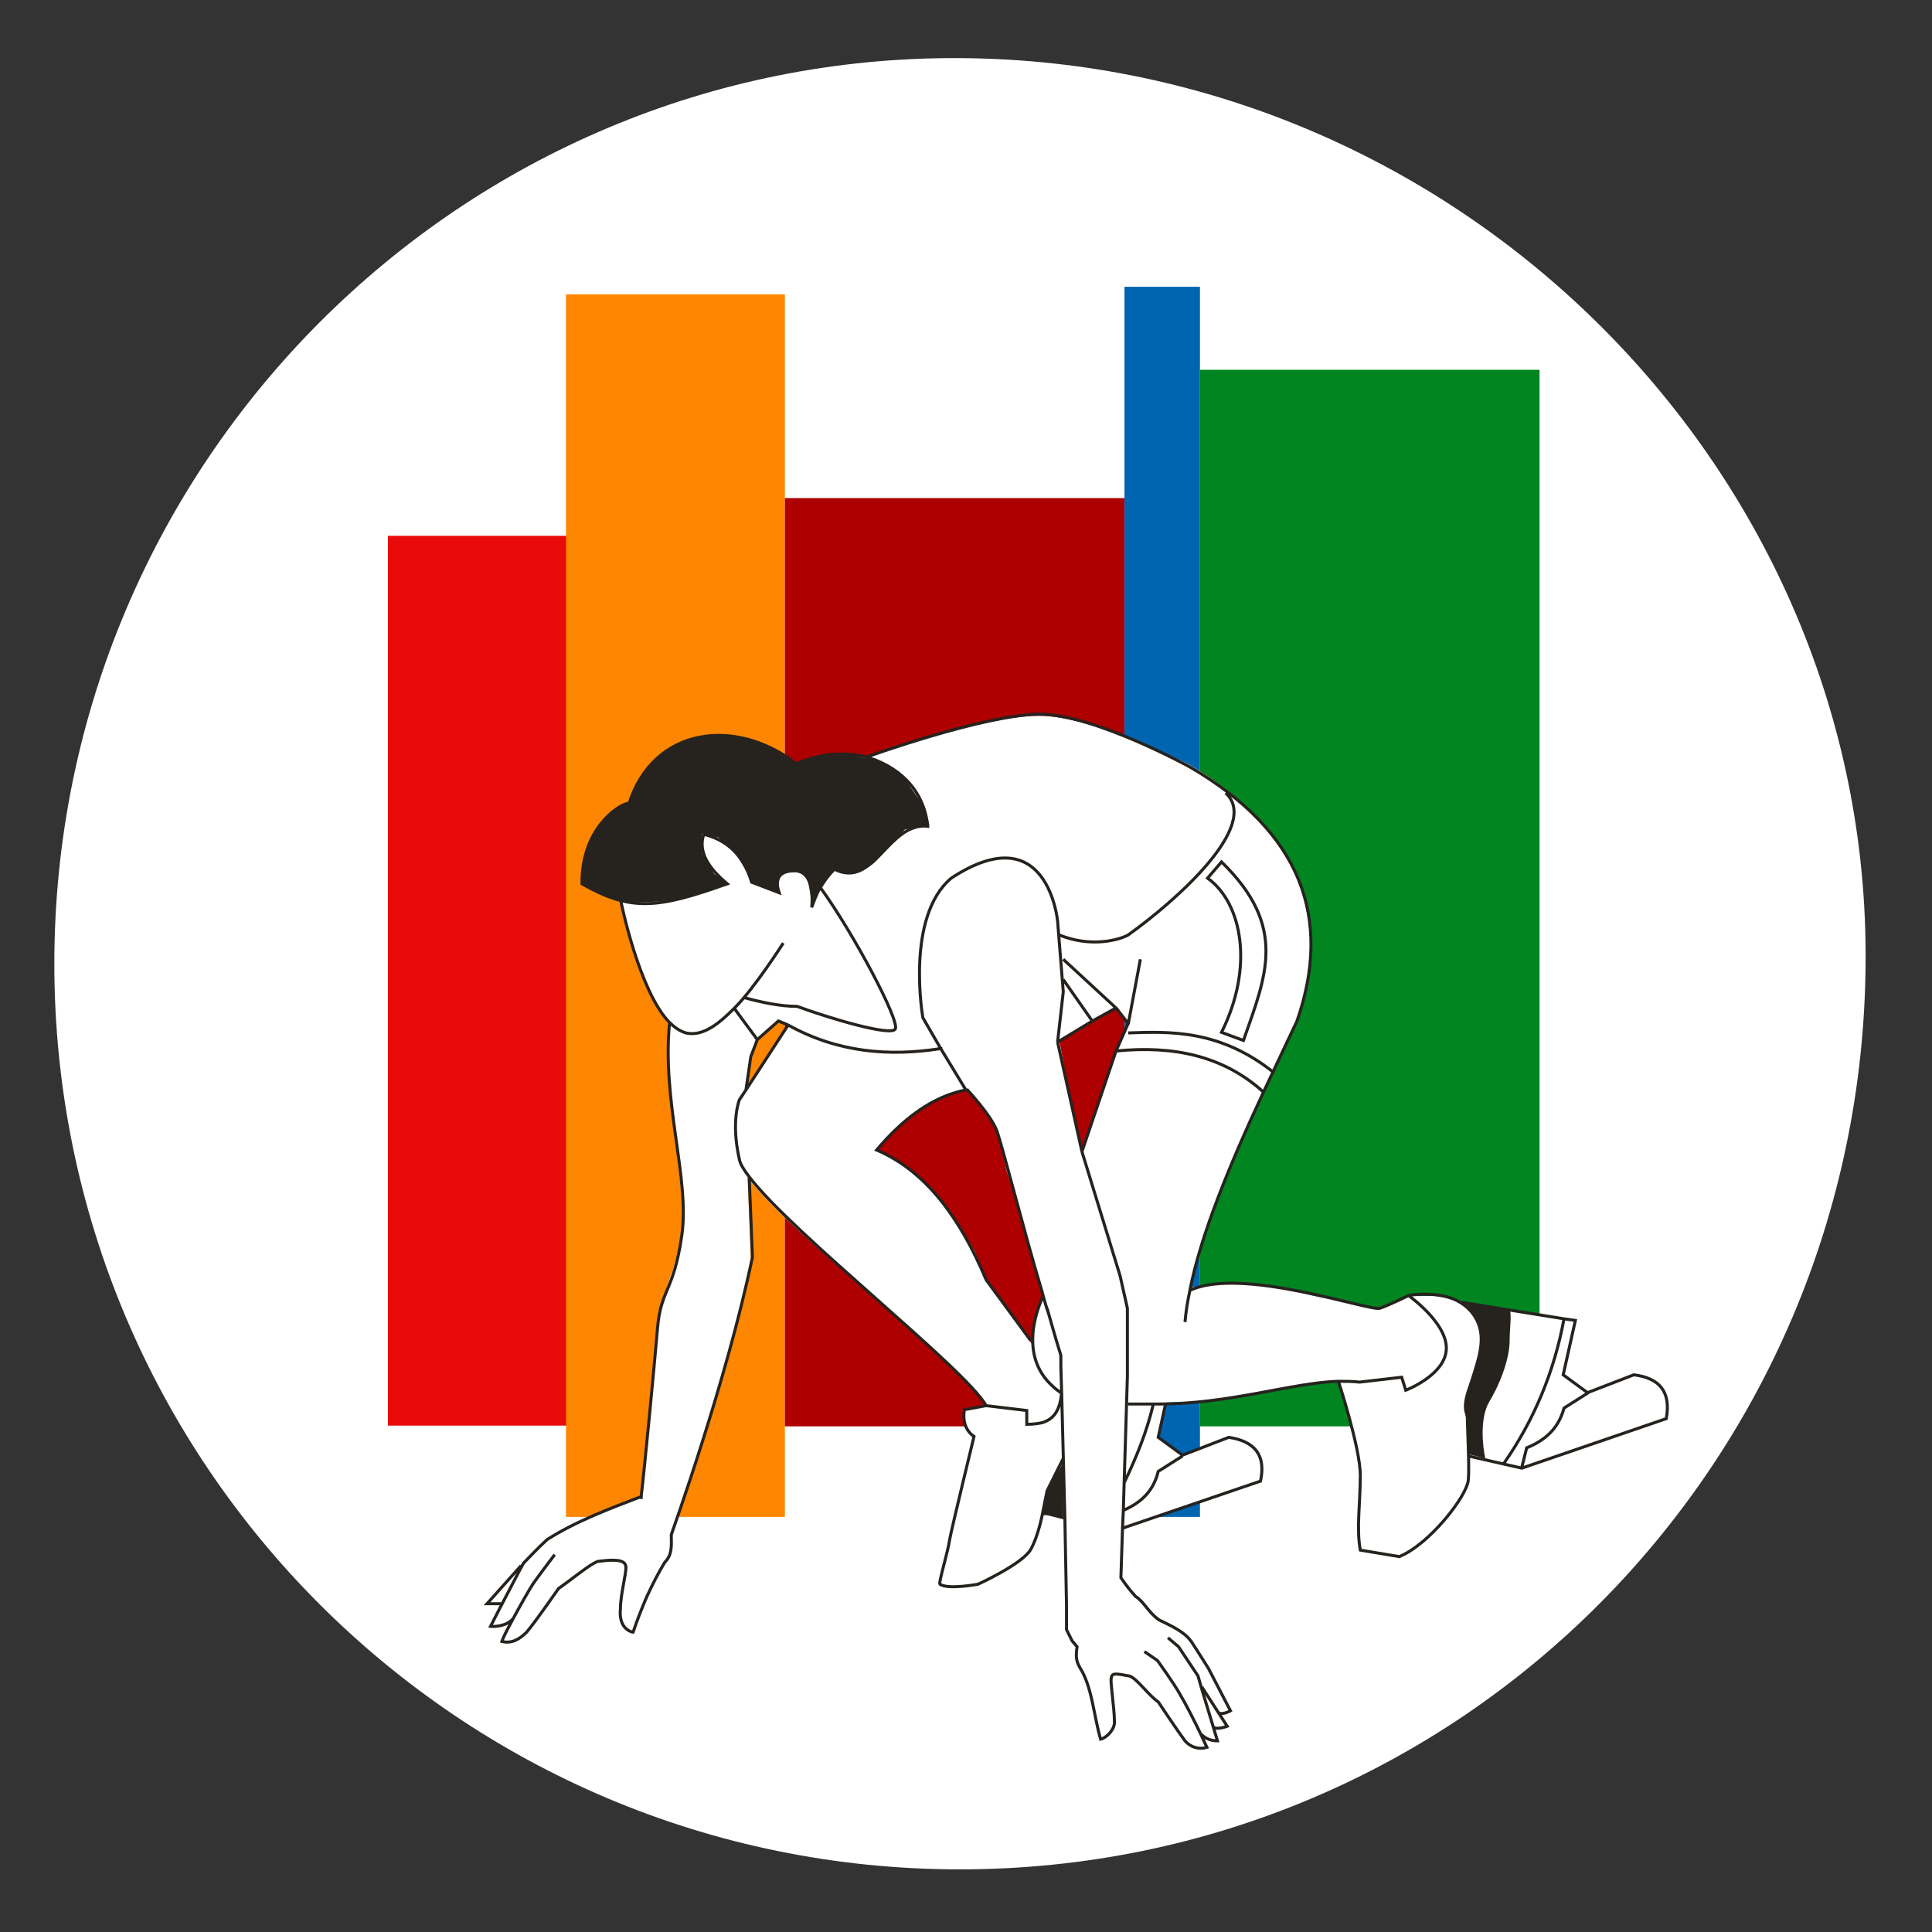 <svg width="256" height="256" viewBox="0 0 256 256" fill="none" xmlns="http://www.w3.org/2000/svg">
<rect x="0" y="0" width="256" height="256" fill="#333333" stroke="none"/>
<g id="runner_mass">
<g id="darkmodeMask">
<g id="darkmodeMask_2">
<path id="darkmodeMask_3" d="M247.2 127.7C246.7 194 193.5 247.7 127.2 247.7C60.9 247.7 7.2 194 7.2 127.7C7.2 61.4 61 7.3 127.2 7.7C193.6 8.1 247.8 62.6 247.2 127.7Z" fill="white"/>
</g>
</g>
<g id="stripes">
<path id="Vector" d="M75.6 71H51.4V188.9H75.6V71Z" fill="#E90A0A"/>
<path id="Vector_2" d="M104 39H75V201H104V39Z" fill="#FF8600"/>
<path id="Vector_3" d="M149 66H104V189H149V66Z" fill="#AE0000"/>
<path id="Vector_4" d="M204 49H159V189H204V49Z" fill="#008520"/>
<path id="Vector_5" d="M159 38H149V201H159V38Z" fill="#0065B1"/>
</g>
<g id="whiteFill">
<path id="Vector_6" d="M167.021 196.257L147.879 202.817L145.513 202.279L131.856 199.268C136.157 193.784 139.061 187.654 140.136 180.879L153.471 183.03L155.084 183.245L153.471 190.45L156.697 192.816L162.827 190.45C166.268 190.988 167.774 192.816 167.021 196.257Z" fill="white"/>
<path id="Vector_7" d="M220.79 187.977L201.648 194.537L199.282 193.999L185.625 190.988C189.927 185.503 192.83 179.374 193.905 172.599L207.24 174.75L208.746 174.965L207.133 182.17L210.359 184.536L216.488 182.17C219.929 182.6 221.435 184.428 220.79 187.977Z" fill="white"/>
<path id="Vector_9" d="M194.443 186.364C194.551 183.675 196.271 180.772 196.271 177.868C196.271 174.965 194.678 172.707 192.205 172.061C190.357 171.579 189.281 171.739 188.206 171.739H186.593L185.517 172.276L182.291 173.352L174.226 171.739C174.226 171.739 168.311 170.126 164.01 170.126C159.708 170.126 157.558 170.663 157.558 170.663L159.924 162.921L163.472 153.457L167.666 144.317L167.774 144.102C169.064 141.413 170.355 138.617 171.753 135.821C176.484 122.164 172.29 109.905 157.558 101.302C157.558 101.302 144.868 94.849 137.663 94.849C130.458 94.849 115.08 100.226 115.08 100.226C114.65 100.119 114.435 100.226 114.005 100.226C111.424 99.904 107.983 100.656 105.617 101.839C97.552 95.602 86.691 97 83.464 107.109C82.712 106.894 77.335 109.69 77.442 117.432C78.84 118.185 79.916 118.615 81.206 119.045C81.636 119.153 81.851 118.938 82.281 119.045L82.604 120.874L84.217 126.788L86.583 132.703C86.583 132.703 88.196 134.638 88.734 135.714C87.658 143.779 90.884 156.684 90.347 162.598C89.809 168.513 87.551 170.771 87.121 176.04C86.798 181.095 85.43 194.559 85 198C84.5 198.5 79.378 200.559 77.442 201.312C75.507 201.849 74.001 203.032 72.496 204.323C71.42 205.291 69.377 207.441 69.377 207.441L68.302 208.302L64 213.141L64.645 213.057C64.753 213.057 65.936 212.926 65.506 213.141C65.721 213.248 65.828 213.141 66.151 213.141V213.463L64.538 216.474C65.183 216.582 65.828 216.474 66.366 216.259H66.473L67.119 216.044L67.334 215.937C66.689 217.12 66.258 217.98 66.258 217.98C67.549 218.303 68.947 217.98 69.915 217.012C71.097 215.614 74.431 211.098 74.431 211.098C75.614 210.345 77.12 208.517 78.195 207.656C78.41 207.549 78.518 207.441 78.733 207.334C78.84 207.334 78.948 207.226 78.948 207.226C78.948 207.226 79.118 207.125 79.163 207.119C81.529 206.796 82.819 206.904 82.927 207.764C83.034 208.624 82.389 212.173 82.389 214.216C82.281 215.184 82.819 216.152 83.787 216.474C83.787 216.474 83.787 216.474 83.894 216.474C84.432 214.861 85.077 213.248 85.723 211.743C86.475 210.13 87.228 208.624 88.088 207.226C88.303 207.011 88.411 206.796 88.519 206.581C88.626 206.366 88.734 206.043 88.841 205.828C88.949 205.721 88.949 205.613 88.949 205.398C89.056 204.968 89.164 204.645 89.164 204.215V204.108L90.347 199.161C94 190 96.799 178.729 99.487 166.9L99.057 156.038C104.757 163.566 127.877 181.31 130.673 186.256L127.555 186.902L127.985 188.945L129.06 190.558L125.834 203.462C125.834 203.462 125.296 206.688 124.759 208.302C124.221 209.915 124.866 210.237 124.866 210.237C124.866 210.237 128.2 210.345 129.598 209.915C130.996 209.484 136.05 206.688 136.588 205.613C137.126 204.538 140.674 190.45 140.674 190.45L141.212 212.711V215.829L141.965 217.335L142.61 218.087C142.395 219.593 142.502 220.131 143.255 221.314C144.653 223.895 144.868 227.443 145.729 230.347C146.589 230.132 147.664 228.949 147.557 227.981C147.557 226.153 147.019 223.034 147.127 222.281C147.234 221.529 147.664 221.636 149.492 221.959C150.46 222.174 152.073 224.54 153.364 225.4C153.364 225.4 155.945 229.271 156.912 230.562C157.665 231.422 158.741 231.745 159.816 231.422C159.816 231.422 159.493 230.777 159.063 229.809C159.708 230.454 160.461 230.669 161.214 230.669C160.803 229.115 160.965 228.623 162.397 228.734L161.214 226.906C161.644 227.336 162.827 226.69 162.827 226.69L159.924 221.099C159.924 221.099 158.31 218.518 157.665 217.55C156.697 216.152 154.869 215.399 153.364 214.646C151.966 213.678 151.321 212.173 150.245 211.528C149.385 210.56 149.17 209.915 148.417 208.839L149.062 185.934H149.277L159.708 185.719L171.86 183.568L176.282 183.138C176.377 183.03 177.13 183.03 177.13 183.03C178.097 183.03 176.484 182.923 177.452 183.03V183.138C177.882 184.643 180.033 192.278 180.033 195.612C180.033 199.268 179.495 202.71 180.033 205.506L185.195 206.366C189.174 204.753 194.12 198.408 194.336 196.257C194.766 194.322 194.443 189.052 194.443 186.364ZM99.057 144.317L98.95 143.779L100.133 137.864L102.929 135.284L104.327 135.714L99.057 144.317ZM137.018 175.395V179.589C136.803 178.944 136.803 178.191 136.803 177.546V178.191L130.996 170.126L129.06 165.609L124.759 159.372L121.533 155.608L116.263 152.382L118.844 149.371L122.07 147.005L124.759 145.392L127.985 144.317L130.781 147.328L132.286 150.231L133.362 155.07L135.835 163.028L138.308 171.524L137.018 175.395ZM147.879 139.478L143.578 152.382L143.04 151.844L140.352 137.864L144.653 135.176L148.094 133.455L149.492 135.714L147.879 139.478Z" fill="white"/>
</g>
<g id="blackStroke">
<path id="Vector_8" d="M193.905 172.814C193.905 172.707 193.905 172.707 193.905 172.599L207.24 174.75M207.24 174.75L208.745 174.965L207.132 182.17L210.359 184.536L216.488 182.17C219.929 182.6 221.435 184.428 220.79 187.977L201.648 194.537L194.551 192.924M207.24 174.75C205.95 181.74 203.261 188.192 199.282 193.892M201.648 194.429L202.293 191.848C204.659 190.88 206.487 189.375 207.24 186.579L210.466 184.536M154.439 186.042L153.471 190.451L156.697 192.816L162.827 190.451C166.268 190.988 167.774 192.816 167.021 196.258L148.74 202.495M148.74 202.495L148.847 200.129M148.74 202.495L148.524 209.054C149.277 210.13 149.6 210.56 150.46 211.528C151.535 212.173 152.181 213.678 153.579 214.646C155.084 215.399 156.912 216.152 157.88 217.55C158.525 218.517 160.138 221.098 160.138 221.098L163.042 226.69C163.042 226.69 161.859 227.336 161.429 226.906M148.847 200.129L148.955 196.472M148.847 200.129C151.105 199.161 152.826 197.656 153.471 194.968L156.697 192.924M148.955 196.472L149.385 182.385L149.385 173.352L148.417 169.051L143.363 152.597M148.955 196.472C150.568 193.139 151.966 189.698 152.826 186.042M143.363 152.597L140.137 138.079M143.363 152.597L147.879 139.263M140.137 138.079L140.889 131.413L140.137 122.056C140.137 122.056 138.846 107.969 126.049 116.357C119.919 121.519 122.285 134.853 122.285 134.853L124.651 138.94M140.137 138.079L144.761 135.284L147.879 133.563M124.651 138.94C117.876 140.015 110.994 139.477 104.434 135.821M124.651 138.94L127.985 144.425C123.576 145.285 119.704 148.189 116.156 152.382C122.715 155.178 127.232 161.416 130.673 169.588L136.588 177.654M124.651 138.94C124.759 138.94 124.866 138.94 124.866 138.94M104.434 135.821L98.842 144.424M104.434 135.821L103.144 135.284L100.348 137.757M98.842 144.424L97.982 145.714C97.982 145.714 96.799 148.51 97.982 153.672C98.089 154.21 98.519 154.963 99.272 155.931M98.842 144.424L99.487 140.016L100.348 137.757M99.272 155.931C104.972 163.458 127.877 181.309 130.673 186.256M99.272 155.931L99.702 166.577C96.261 183.031 89.108 202.855 88.949 203.355C88.949 204.696 89.137 205.962 88.088 207.011C87.228 208.409 86.475 209.914 85.722 211.528C85.077 213.033 84.432 214.646 83.894 216.259H83.787C82.281 215.83 82.099 214.217 82.206 213.249C82.206 211.206 83.034 208.409 82.927 207.549C82.819 206.688 81.528 206.581 79.163 206.903C79.131 206.908 78.948 207.011 78.948 207.011C78.948 207.011 78.827 207.067 78.733 207.118C77.55 207.764 75.398 209.532 74 210.5C74 210.5 70.975 214.861 69.792 216.259C68.824 217.227 67.79 217.822 66.5 217.5C66.5 217.5 66.688 216.905 67.334 215.722C67.54 215.331 67.765 214.908 68 214.473M130.673 186.256L136.05 186.901V188.729C136.91 188.729 137.556 188.622 138.093 188.514C139.814 187.977 140.459 186.687 140.674 184.536M130.673 186.256L127.77 186.794C127.555 188.408 127.985 189.59 129.06 190.343C129.06 190.343 126.157 202.28 125.834 204.001C125.619 205.614 124.328 209.765 124.544 209.915C125.619 210.668 129.598 209.915 129.598 209.915C129.598 209.915 135.512 207.227 136.588 205.291C137.663 203.355 138.201 200.237 138.201 200.237L138.739 197.548L140.889 193.247M138.093 171.202L138.201 171.739C137.771 172.815 134.652 179.482 139.599 183.783C139.814 183.999 140.244 184.321 140.567 184.536M138.093 171.202C138.395 172.442 139.276 175.216 138.739 173.352C139.491 175.933 139.706 176.794 140.567 179.589V180.987L140.674 184.536M138.093 171.202L138.093 171.093M138.093 171.202C135.728 163.351 132.824 151.845 132.071 149.802C131.318 147.758 128.092 144.317 128.092 144.317M140.674 184.536L141.104 201.312L141.319 212.819V215.937L142.072 217.443L142.717 218.195C142.502 219.701 142.61 220.239 143.363 221.422C144.761 224.002 144.976 227.551 145.836 230.455C146.696 230.24 147.772 229.057 147.664 228.089C147.664 226.261 147.126 223.142 147.234 222.389C147.342 221.637 147.772 221.744 149.6 222.067C150.568 222.282 152.181 224.648 153.471 225.508C153.471 225.508 156.052 229.379 157.02 230.67C157.773 231.53 158.848 231.853 159.923 231.53C159.923 231.53 159.601 230.885 159.171 229.917C158.31 228.089 156.912 225.4 156.375 224.54C155.622 223.142 153.364 220.024 153.364 220.024L151.643 218.841M186.593 171.631C186.593 171.631 191.647 175.18 191.647 178.621C191.647 182.17 186.27 184.213 186.27 184.213L185.732 182.492L180.141 183.138C179.28 183.03 178.312 183.03 177.237 183.03C171.107 183.245 162.934 186.041 153.471 186.041H149.492M84.97 198.624V198.194C85.4 194.645 86.69 181.096 87.121 176.041C87.551 170.772 89.271 171.203 90.347 163.675C91.422 156.146 87.658 145.93 88.734 135.392M100.348 137.757L97.337 133.671M147.879 139.263L149.492 135.607L147.879 133.563M147.879 139.263C155.514 138.51 162.074 139.907 167.344 144.639M147.879 133.563L140.889 127.111M177.344 183.03C177.344 183.03 180.248 191.848 180.248 195.505C180.248 199.161 179.71 202.602 180.248 205.398L185.41 206.258C189.389 204.645 194.335 198.301 194.551 196.15C194.766 193.999 194.335 188.73 194.443 185.934C194.551 183.245 196.271 180.342 196.271 177.438C196.271 174.535 194.228 172.492 191.755 171.846C189.281 171.201 186.7 171.631 186.7 171.631C186.7 171.631 184.119 172.922 182.829 173.352C181.538 173.782 164.44 167.76 157.665 170.986M157.665 170.986C157.343 172.492 157.127 173.89 157.02 175.18M157.665 170.986C159.063 163.781 162.827 154.533 167.451 144.64C168.849 141.629 170.355 138.51 171.86 135.284C176.592 121.627 172.398 110.228 157.665 101.625C157.665 101.625 144.976 94.635 137.771 94.635C130.566 94.635 114.758 100.334 114.758 100.334M82.281 119.475C82.281 119.475 84.647 131.197 88.626 135.391C89.379 136.144 90.132 136.681 90.992 136.896C93.25 137.327 95.341 135.559 97.337 133.563C100.025 130.875 103.789 124.96 103.789 124.96M108.736 117.648C113.037 123.563 119.274 135.284 118.629 136.36C117.984 137.327 110.026 134.962 105.617 133.349C103.359 133.349 100.885 132.811 98.519 132.166M69.054 207.442L64.538 212.5H66.542M84.97 198.301C80.683 199.95 76.39 201.534 72.495 204.001C71.42 204.969 69.377 207.119 69.377 207.119L68.732 208.302L66.151 213.249L65 215.5C65.648 215.566 67.156 215.453 68 214.473M73.5 206C73.5 206 71.743 208.301 70.667 209.807C70.146 210.589 68.991 212.638 68 214.473M160.784 228.841C161.214 229.271 162.612 228.734 162.612 228.734L161.429 226.906M161.429 226.906L159.278 223.572V223.464M159.171 229.809C159.816 230.454 160.569 230.669 161.321 230.669L159.171 223.572L158.741 222.066L156.16 218.195L154.762 217.012M140.889 129.8L144.653 135.176M149.492 135.714L151.105 127.111M162.397 105.066C167.128 109.367 155.765 119.404 149.492 123.885C148.417 124.494 144.653 125.639 140.352 123.885M149.492 136.868C155.023 136.668 161.659 136.411 168.849 142.166M122.931 109.475C117.661 108.938 115.833 117.863 110.564 115.175C109.811 115.928 109.273 116.68 108.736 117.541C108.198 118.401 107.875 119.369 107.553 120.229C107.553 120.229 108.198 115.175 105.079 115.39C102.176 115.497 103.144 117.971 103.251 118.293L99.595 116.895C98.519 113.347 96.369 111.303 93.25 110.551C92.497 112.809 93.788 114.96 96.369 117.11C87.013 120.444 83.572 120.767 77.12 117.11C77.012 109.368 82.604 106.249 83.357 106.464C86.583 96.356 97.444 94.958 105.509 101.195C107.983 100.119 110.671 99.689 113.252 100.012C113.682 100.119 114.112 100.119 114.543 100.227C118.844 101.41 122.393 104.421 122.931 109.475ZM161.859 114.207L160.011 116.357C164.635 119.691 166.161 128.187 161.859 136.79L164.763 137.865C167.774 129.262 170.677 122.81 161.859 114.207Z" stroke="#26221E" stroke-width="0.4"/>
</g>
<g id="blackFill">
<g id="Vector_10">
<path d="M122.608 107.216L123.146 109.367L119.92 109.905L116.371 113.776C114.973 115.389 113.098 115.604 112.392 115.604L110.241 115.282L108.628 117.648L107.553 119.476L107.015 116.357L105.94 115.282L103.251 115.82L103.036 117.648L103.251 118.4L100.025 117.217L97.444 113.023L95.186 110.98L93.035 110.443V113.131L94.648 115.819L96.584 117.217L90.132 119.153L86.906 119.476L83.895 119.583L80.991 119.045C79.808 118.615 78.518 117.97 77.012 117.217C76.905 109.475 82.497 106.356 83.249 106.571C86.476 96.463 97.337 95.065 105.402 101.302C107.876 100.226 110.564 99.796 113.145 100.119C113.575 100.226 115.726 100.657 116.156 100.764L119.597 102.7L122.608 107.216Z" fill="#26221E"/>
<path d="M197.347 185.719C196.056 187.87 196.451 191.633 196.809 193.247L194.658 192.709C194.658 191.454 194.551 188.622 194.121 187.332C193.583 185.719 194.658 183.568 195.196 181.955C195.734 180.342 196.271 178.729 196.271 176.578C196.271 174.858 194.838 173.352 194.121 172.814L200 173.5C200.359 174.038 200.035 175.933 200.035 177.654C200.035 179.804 198.96 183.03 197.347 185.719Z" fill="#26221E"/>
<path d="M140.89 201.312L138.739 200.774H138.201L138.739 197.548L140.89 193.784V201.312Z" fill="#26221E"/>
</g>
</g>
</g>
</svg>
